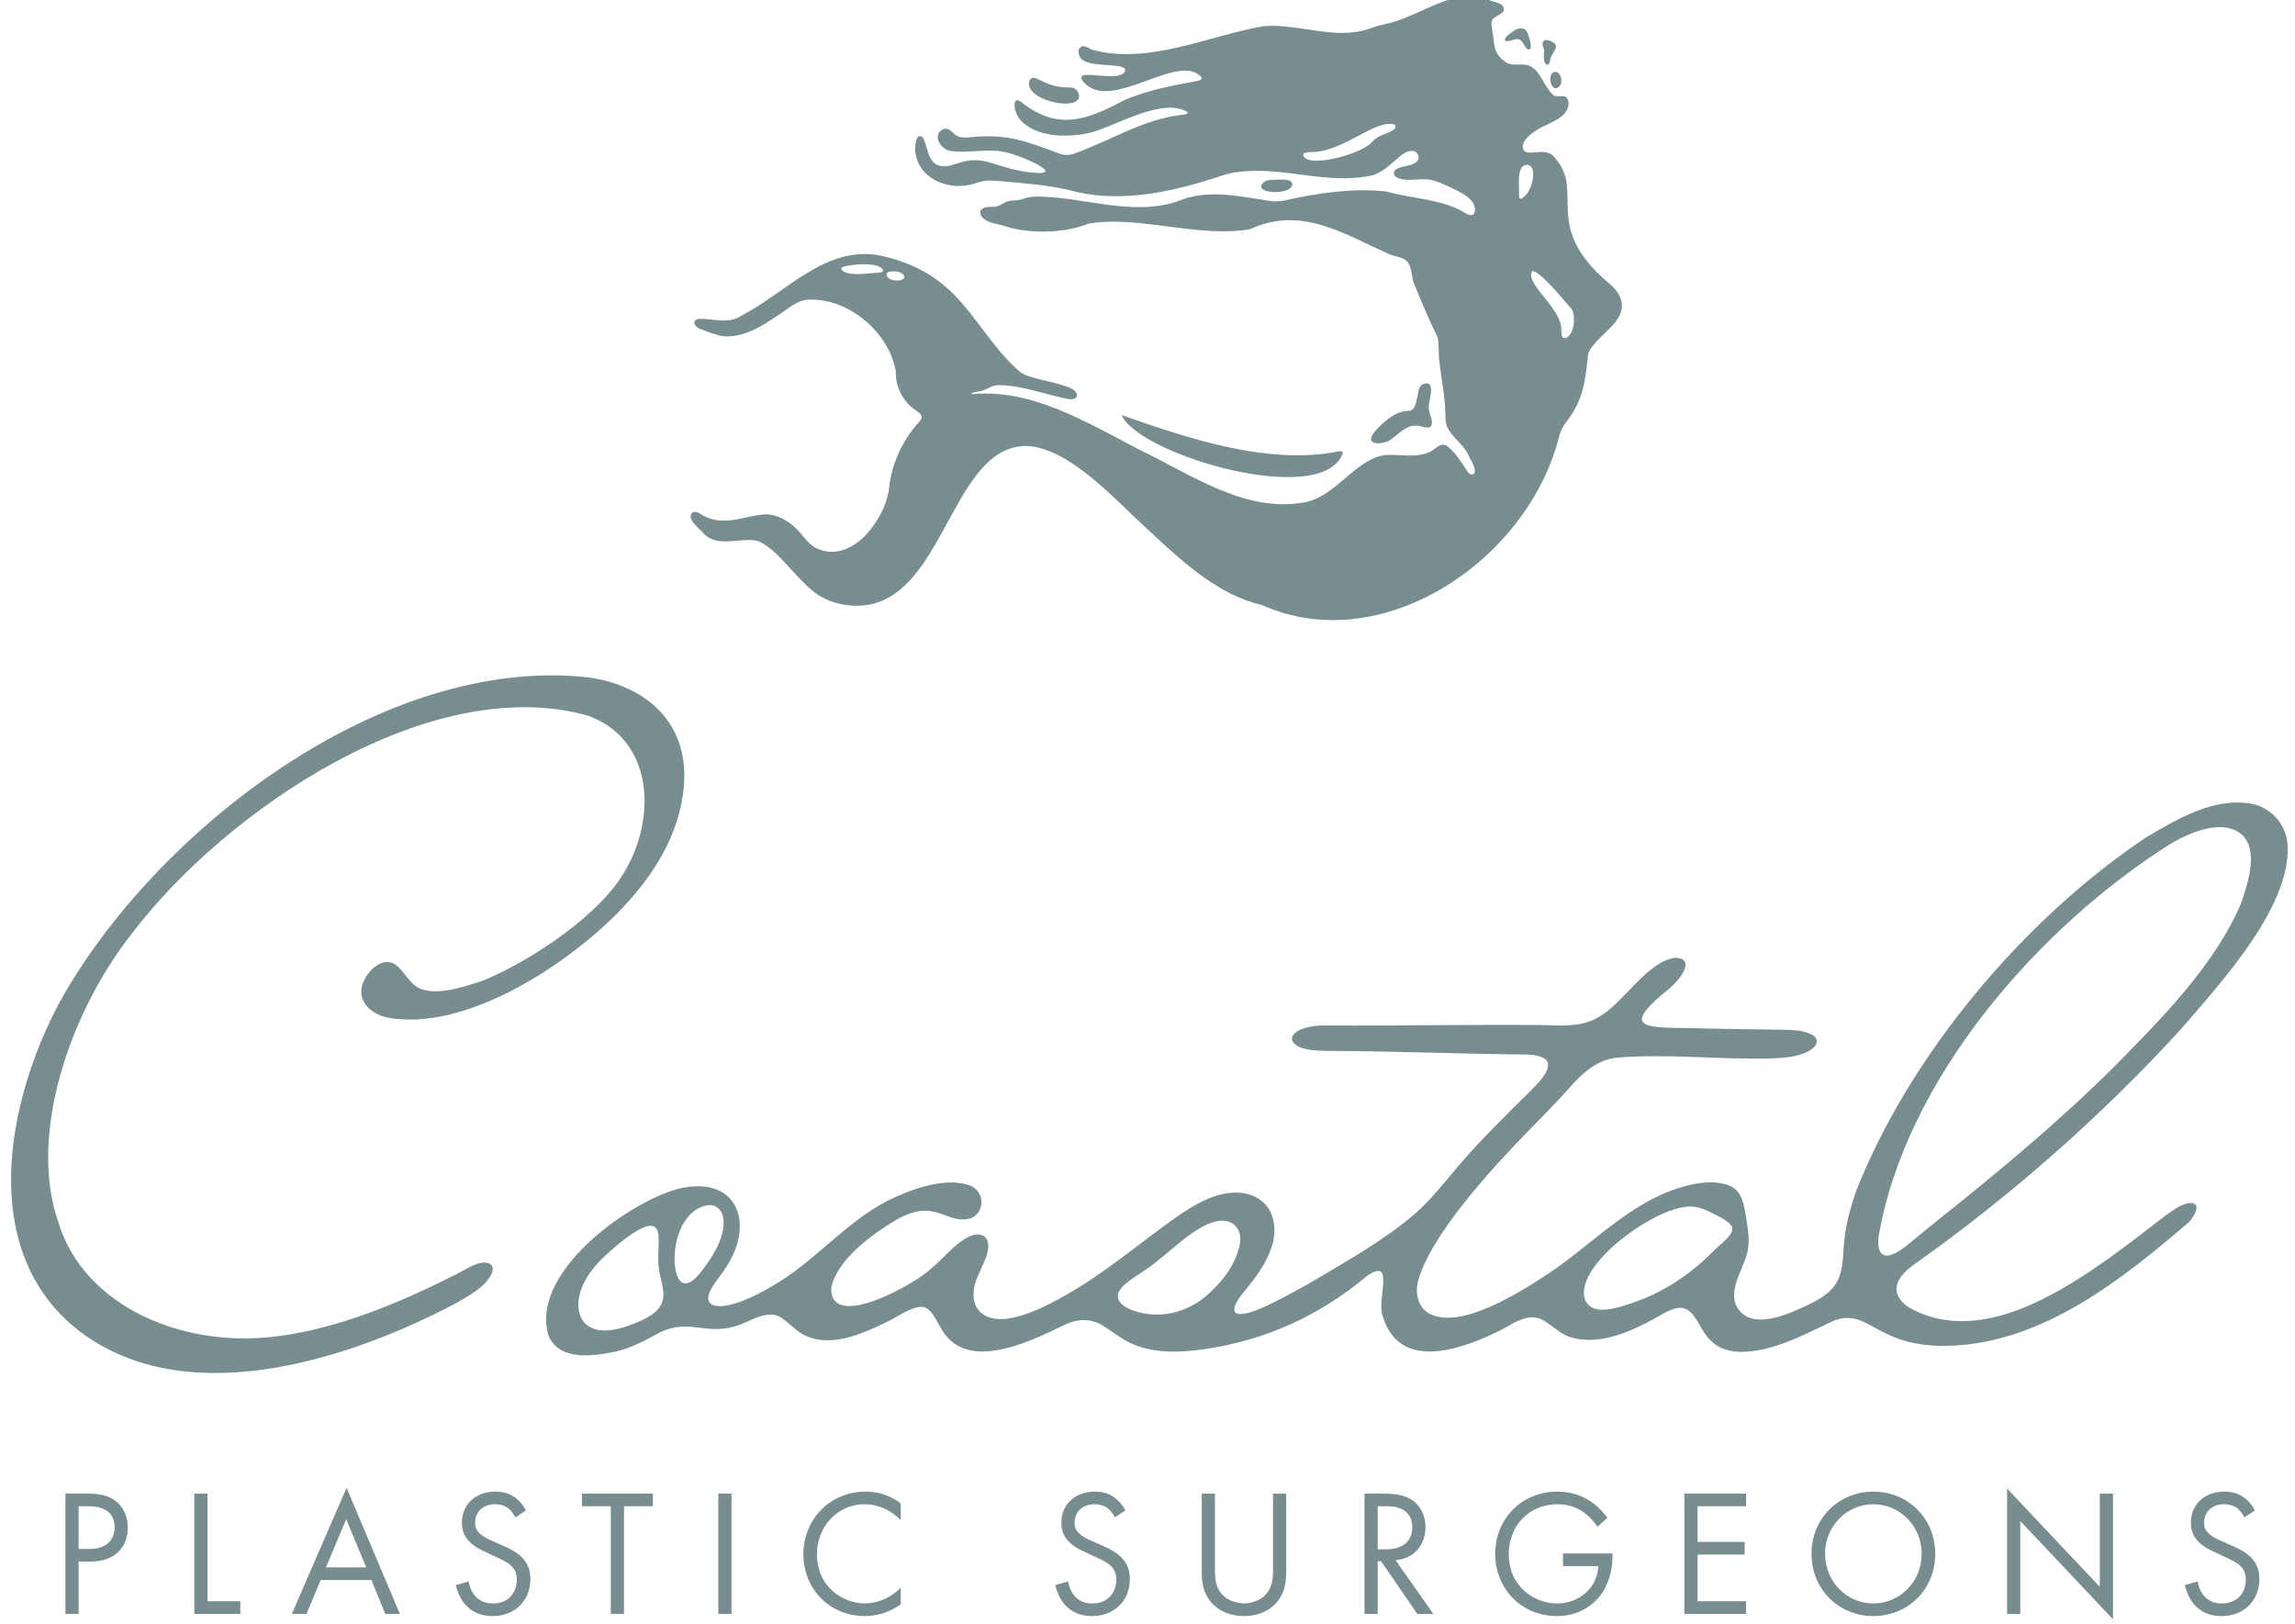 <?xml version="1.0" encoding="utf-8"?>
<svg xmlns="http://www.w3.org/2000/svg" width="270" height="191" viewBox="0 0 270 191" fill="none">
<g clip-path="url(#clip0_10196_5758)">
<path d="M57.741 148.75C58.002 148.97 58.046 149.369 57.833 149.864C57.011 151.536 55 152.506 53.434 153.425C40.56 160.18 21.229 166.296 8.758 156.135C-2.603 146.674 0.86 129.433 6.999 117.927C18.206 97.721 45.074 76.944 69.337 79.7C76.814 80.831 81.545 85.864 80.318 93.634C79.532 99.026 76.324 103.705 72.557 107.506C66.383 113.706 54.648 121.398 45.575 119.708C43.484 119.263 41.831 117.602 42.777 115.463C43.443 113.879 45.417 112.282 46.866 113.766C47.634 114.479 48.224 115.666 49.207 116.195C51.231 117.262 54.629 116.072 56.699 115.41C61.865 113.348 69.637 108.277 72.868 103.498C77.331 97.078 77.233 87.152 69.223 84.207C50.615 78.935 26.475 95.342 15.486 109.867C8.135 119.192 3.218 133.751 6.944 144.015C9.445 151.933 17.677 156.826 27.026 157.408C35.868 157.951 45.628 153.977 53.407 150.039C54.584 149.526 56.567 147.98 57.732 148.739L57.744 148.75H57.741Z" fill="#788D8F"/>
<path d="M256.682 120.964C247.364 131.196 236.421 140.834 225.075 148.837C224.007 149.619 222.73 150.922 223.222 152.231C223.408 152.795 223.886 153.324 224.504 153.771C234.383 159.408 246.49 149.33 254.798 142.979C255.753 142.301 257 141.356 257.988 141.553C258.881 141.79 258.182 143.036 257.577 143.722C249.634 150.571 240.458 157.788 229.792 158.304C220.618 158.726 220.069 153.81 215.8 155.345C212.881 156.687 209.842 158.382 206.657 158.879C199.407 160.051 200.698 154.106 197.719 153.847C196.609 153.871 195.503 154.672 194.502 155.199C191.52 156.823 187.896 158.347 184.619 157.266C183.552 156.881 182.677 156.009 181.759 155.445C179.728 154.079 177.68 156.064 175.809 156.842C171.356 158.945 164.559 161.151 162.668 154.825C161.937 152.877 164.193 147.765 160.804 150.128C155.196 154.793 148.937 157.667 141.658 158.724C138.758 159.13 135.649 159.267 132.958 157.98C131.807 157.451 130.757 156.552 129.739 155.948C128.278 155.021 126.672 155.156 125.17 155.892C120.84 157.998 113.324 161.659 110.515 155.909C109.938 154.982 109.471 153.718 108.319 153.741C107.029 153.839 105.708 154.837 104.531 155.421C101.394 156.946 97.448 158.783 94.195 156.828C93.499 156.376 92.882 155.722 92.244 155.256C90.4 153.702 88.355 155.546 86.452 156.038C82.853 157.116 80.753 154.896 77.077 157.052C75.603 157.861 74.044 158.651 72.408 159.004C69.807 159.54 65.909 160.142 64.568 157.229C62.205 149.977 73.512 141.644 79.637 139.896C86.567 138.097 88.957 143.718 85.41 149.102C84.634 150.413 82.078 152.918 84.048 153.582C84.84 153.76 85.559 153.6 86.42 153.361C87.994 152.881 89.534 152.079 90.952 151.243C95.825 148.422 99.439 143.836 104.447 141.242C107.112 139.942 110.865 138.521 113.853 139.369C115.811 139.91 116.026 142.467 114.288 143.293C111.222 144.215 110.238 140.789 105.431 143.515C102.555 145.235 98.449 148.178 97.783 151.568C97.726 156.698 107.858 150.927 109.512 149.263C110.973 148.095 112.2 146.416 113.863 145.554C115.269 144.817 116.517 145.321 116.226 147.051C116.065 148.031 115.56 148.932 115.12 149.943C113.629 153.073 115.003 155.63 118.628 155.113C121.051 154.725 123.352 153.515 125.481 152.306C130.144 149.642 134.131 146.206 138.443 143.141C140.867 141.48 143.915 139.684 146.926 140.501C147.501 140.67 148.04 140.951 148.495 141.341C150.098 142.643 150.24 145.121 149.505 146.984C148.939 148.543 147.976 149.97 146.913 151.269C146.409 151.974 144.721 153.673 145.36 154.439C145.949 154.862 147.504 154.271 148.33 153.928C150.368 153.021 152.326 151.942 154.261 150.844C158.374 148.397 162.757 145.965 166.398 142.853C168.385 141.129 170.009 138.991 171.72 136.997C174.294 134.006 177.108 131.237 179.938 128.459C180.787 127.594 182.29 126.204 182.102 125.064C181.862 124.238 180.52 124.104 179.633 124.058C171.852 123.989 164.071 123.656 156.288 123.633C155.051 123.606 153.371 123.615 152.416 122.901C151.855 122.472 151.862 121.907 152.425 121.46C153.176 120.85 154.673 120.64 155.764 120.634C164.16 120.702 172.562 120.513 180.953 120.586C183.327 120.599 185.871 120.949 187.998 119.691C190.969 118.106 193.707 113.099 197.115 112.67C199.593 112.78 197.577 115.318 196.462 116.235C190.925 120.718 192.864 120.926 198.571 120.942C202.335 121.047 206.109 121.09 209.879 121.142C210.884 121.158 212.043 121.22 212.927 121.597C214.225 122.162 213.891 123.136 212.583 123.764C211.331 124.355 209.911 124.441 208.546 124.512C202.503 124.706 196.126 123.9 190.048 124.446C187.838 124.751 186.142 126.252 184.721 127.886C183.007 129.788 181.22 131.618 179.416 133.45C175.509 137.492 168.218 145.362 166.805 150.81C166.489 152.145 166.837 153.719 168.003 154.444C171.617 156.666 178.958 151.933 182.113 149.87C187.893 146.012 192.855 140.212 200.025 139.178C201.553 138.963 203.382 139.121 204.294 140.031C205.065 140.82 205.198 142.043 205.409 143.095C205.619 144.641 205.96 146.003 205.477 147.694C204.941 149.476 203.561 151.442 204.17 153.397C205.66 156.8 210.28 154.659 212.718 153.507C213.689 153.034 214.703 152.489 215.439 151.709C216.778 150.374 216.801 148.36 216.913 146.572C217.085 144.302 217.653 142.155 218.388 140.072C224.774 123.896 238.235 108.048 252.437 98.54C256.208 96.309 260.582 93.708 264.999 94.579C267.454 95.13 269.174 97.265 269.142 99.859C269.203 107.045 261.214 115.686 256.698 120.939L256.675 120.964H256.682ZM248.604 125.614C254.074 120.061 260.481 113.694 263.641 106.305C264.379 104.174 265.642 100.461 264.028 98.48C262.89 97.148 260.966 97.123 259.306 97.555C257.988 97.896 256.737 98.489 255.544 99.153C239.879 108.981 224.094 126.957 220.976 145.666C220.794 148.916 223.029 147.621 224.585 146.314C225.505 145.566 226.394 144.808 227.316 144.076C234.69 138.209 241.878 132.275 248.58 125.637L248.604 125.612V125.614ZM83.244 141.783C80.407 142.303 79.285 145.753 79.358 148.376C79.495 150.869 80.528 152.058 82.395 149.724C83.794 147.967 85.189 145.771 85.131 143.681C85.126 142.627 84.41 141.633 83.274 141.779L83.244 141.783ZM203.797 144.438C203.62 143.79 202.42 143.211 201.754 142.864C200.802 142.394 199.899 141.947 198.841 141.94C195.796 141.995 191.324 145.066 189.21 147.153C188.047 148.321 186.842 149.688 186.435 151.312C186.123 152.566 186.544 153.744 187.861 154.017C189.214 154.266 190.744 153.707 192.063 153.271C195.736 152.039 198.866 149.909 201.532 147.229C202.157 146.555 203.952 145.328 203.803 144.454L203.799 144.438H203.797ZM143.732 143.613C140.87 143.667 137.341 147.715 134.888 149.293C133.87 150.035 132.225 150.899 131.683 151.868C131.028 152.943 132.257 153.812 133.249 154.148C136.336 155.277 139.704 154.453 142.141 152.252C143.853 150.733 145.395 148.709 145.851 146.432C146.162 144.949 145.388 143.576 143.762 143.613H143.73H143.732ZM76.672 144.21C75.685 144.09 73.879 145.461 72.889 146.25C70.755 148.006 68.401 150.151 68.062 153.025C67.975 153.956 68.147 154.923 68.765 155.626C70.386 157.314 73.425 156.257 75.367 155.389C76.157 155.023 77.011 154.558 77.535 153.871C78.593 152.5 77.705 150.794 77.517 149.256C77.41 148.536 77.43 147.772 77.467 147.021C77.474 145.819 77.694 144.395 76.695 144.213H76.674L76.672 144.21Z" fill="#788D8F"/>
<path d="M131.96 48.833C139.813 51.598 149.282 54.777 157.525 53.096C157.798 53.058 157.972 53.097 157.992 53.242C155.835 59.918 134.016 53.553 131.953 48.835H131.961L131.96 48.833Z" fill="#788D8F"/>
<path d="M167.117 45.427C167.315 45.185 167.664 45.056 167.969 45.115C168.538 45.237 168.38 46.248 168.178 47.13C168.063 47.625 168.048 48.147 168.204 48.633C168.394 49.214 168.85 50.401 167.804 50.296C167.617 50.278 167.414 50.218 167.222 50.168C165.562 49.688 164.685 51.034 163.45 51.834C162.838 52.222 160.75 52.476 161.441 51.192C161.668 50.793 162.012 50.46 162.332 50.137C162.827 49.642 163.385 49.175 164.017 48.817C165.738 47.837 166.16 49.01 166.62 47.251C166.684 47.009 166.742 46.745 166.791 46.499C166.883 46.113 166.871 45.752 167.104 45.442L167.117 45.427Z" fill="#788D8F"/>
<path d="M183.401 10.221C182.419 11.008 181.981 8.646 182.887 8.453C183.681 8.402 183.939 9.748 183.419 10.206L183.401 10.221Z" fill="#788D8F"/>
<path d="M176.759 1.478C175.786 2.213 175.219 1.975 175.565 3.548C175.872 5.122 175.536 6.11 177.019 7.217C177.898 8.009 179.293 7.217 180.223 7.893C181.277 8.548 181.694 10.237 182.715 11.157C183.1 11.466 183.616 11.247 184.048 11.327C184.581 11.488 184.605 12.239 184.452 12.707C183.918 14.187 181.703 14.582 180.503 15.499C180.033 15.817 179.588 16.162 179.331 16.641C178.921 17.369 179.198 18.015 180.08 17.953C181.095 17.902 182.209 17.629 182.912 18.553C185.23 21.105 183.931 23.648 184.736 26.89C185.007 27.986 185.522 29.164 186.495 30.448C187.335 31.564 188.229 32.434 189.315 33.348C189.949 33.856 190.549 34.587 190.731 35.369C191.374 37.91 187.883 39.345 186.851 41.538C186.508 44.66 186.359 46.959 184.295 49.605C183.868 50.15 183.556 50.765 183.403 51.435C179.73 65.934 162.554 77.522 148.425 71.162C143.704 70.106 139.528 66.528 135.312 62.547C131.206 58.837 125.813 52.636 120.742 52.465C112.692 52.474 111.324 67.434 103.85 70.639C101.761 71.591 98.943 71.402 96.972 70.389C94.137 69.15 91.238 63.811 88.644 63.551C86.673 63.358 84.192 64.404 82.725 62.692C82.215 62.133 80.698 60.999 81.468 60.288C81.672 60.179 81.919 60.215 82.198 60.331C84.901 62.189 87.398 60.691 89.893 60.523C91.374 60.38 93.104 61.447 94.124 62.657C94.82 63.468 95.372 64.303 96.427 64.652C100.293 66.104 103.963 61.342 104.582 57.638C104.794 54.773 106.129 51.852 108.054 49.725C108.22 49.545 108.431 49.288 108.426 49.075C108.431 48.704 108.017 48.481 107.747 48.28C106.292 47.333 105.306 45.505 105.396 43.711C104.611 39.083 99.779 34.988 95.028 35.259C93.738 35.34 92.732 36.333 91.657 37.005C89.65 38.361 87.398 39.843 84.885 39.531C84.001 39.307 83.059 38.986 82.203 38.621C81.887 38.467 81.6 38.102 81.706 37.797C81.784 37.624 81.989 37.542 82.189 37.52C83.939 37.427 85.635 38.228 87.318 37.087C92.582 34.342 97.291 28.691 103.773 30.109C106.032 30.593 108.476 31.609 110.302 32.975C114.192 35.823 115.941 40.048 119.714 43.499C120.029 43.776 120.331 43.982 120.706 44.138C121.588 44.504 123.049 44.778 124.313 45.113C125.134 45.381 126.761 45.667 126.701 46.585C126.586 47.051 125.837 47 125.433 46.896C122.739 46.342 120.273 45.329 117.421 45.309C116.688 45.309 116.112 45.824 115.49 45.991C115.178 46.068 114.826 46.087 114.524 46.181C114.297 46.247 114.239 46.327 114.38 46.368C121.32 45.728 127.601 49.543 134.015 52.89C140.199 55.83 146.537 60.443 153.615 59.069C157.293 58.325 159.68 53.695 163.243 53.514C165.275 53.486 167.345 53.971 168.869 52.749C169.341 52.306 169.944 52.123 170.442 52.625C171.253 53.313 171.974 54.406 172.52 55.291C172.671 55.52 172.847 55.779 173.113 55.828C173.332 55.873 173.512 55.637 173.511 55.389C173.469 54.715 172.954 54.001 172.669 53.367C172.072 52.208 170.843 51.447 170.29 50.284C170.069 49.803 170.052 49.267 170.049 48.744C170.034 46.721 169.559 44.64 169.346 42.583C169.194 41.623 169.349 40.602 169.12 39.674C168.158 37.688 167.297 35.658 166.458 33.62C165.99 32.692 166.213 31.441 165.469 30.69C164.929 30.207 164.079 30.18 163.431 29.903C158.06 27.486 153.017 24.178 147.076 26.967C146.243 27.134 145.395 27.17 144.538 27.197C139.092 27.363 133.368 25.456 128.102 26.296C125.368 27.434 121.132 27.571 118.215 26.605C117.48 26.366 116.511 26.265 115.886 25.846C115.297 25.478 115.015 24.693 115.845 24.423C116.137 24.328 116.457 24.332 116.762 24.33C117.437 24.375 117.899 23.955 118.471 23.707C119.044 23.509 119.658 23.654 120.245 23.428C120.748 23.274 121.267 23.118 121.799 23.122C127.307 23.081 133.125 25.533 138.621 23.66C142.085 22.18 145.842 23.123 149.415 23.636C150.099 23.745 150.787 23.688 151.454 23.51C155.191 22.688 159.224 22.108 163.068 22.524C166.224 23.414 169.708 23.398 172.397 25.066C172.698 25.263 173.189 25.458 173.403 25.133C173.47 25.043 173.51 24.933 173.528 24.82C173.639 23.339 171.705 22.58 170.593 22.009C169.706 21.646 168.868 21.176 167.933 21.11C166.75 20.983 165.252 21.465 164.207 20.79C163.784 20.497 164.004 19.969 164.417 19.816C165.091 19.491 166.242 19.538 166.702 18.986C167.129 18.527 166.803 17.762 166.16 17.759C165.662 17.722 165.197 17.994 164.816 18.297C163.737 19.166 162.753 20.267 161.39 20.646C155.988 21.769 151.101 19.559 145.716 20.226C144.77 20.318 143.849 20.622 142.981 20.914C137.425 22.701 131.372 23.96 125.678 22.33C122.947 21.728 120.185 21.531 117.384 21.281C116.862 21.252 116.334 21.199 115.815 21.281C115.213 21.367 114.649 21.64 114.038 21.753C111.373 22.336 108.086 20.945 107.707 17.992C107.55 17.45 107.753 15.382 108.582 16.189C109.143 17.236 109.134 18.865 110.246 19.391C112.097 20.184 113.245 17.995 116.807 19.229C117.914 19.572 119.026 19.916 120.215 20.14C126.919 21.207 119.589 17.954 117.762 17.808C115.909 17.517 113.748 18.038 111.846 17.762C110.941 17.633 110.054 16.573 110.4 15.741C110.56 15.341 111.031 15.07 111.44 15.159C111.953 15.274 112.29 16 112.896 16.101C113.352 16.224 113.834 16.176 114.298 16.134C118.571 15.697 120.882 16.685 124.689 18.092C125.319 18.302 125.951 18.251 126.551 18.009C130.8 16.458 134.529 14.033 138.993 13.517C139.2 13.468 139.705 13.464 139.724 13.289C139.706 13.114 139.427 13.027 139.123 12.897C138.017 12.51 136.715 12.678 135.537 12.973C133.031 13.607 130.756 14.843 128.482 15.561C125.894 16.222 121.877 16.282 119.961 14.018C119.571 13.485 119.126 12.48 119.499 11.845C119.624 11.734 119.845 11.8 120.109 11.976C124.347 15.352 127.679 14.251 132.339 11.745C135.04 10.607 138.199 9.984 140.883 9.52C141.546 9.412 141.466 9.058 141.02 8.777C138.041 6.526 130.437 13.329 127.404 9.557C127.232 9.313 127.146 9.129 127.266 8.985C127.632 8.354 132.253 9.734 132.391 8.195C132.104 7.358 128.468 7.973 127.3 7C126.782 6.606 126.644 5.405 127.517 5.453C127.829 5.485 128.145 5.697 128.458 5.841C135.106 7.674 142.115 4.216 148.581 3.091C152.728 2.706 157.09 4.793 161.12 3.367C161.654 3.174 162.196 2.997 162.752 2.881C165.721 2.324 168.31 0.452 171.202 -0.24C172.285 -0.472 173.533 -0.685 174.61 -0.241C174.85 -0.144 175.085 -0.032 175.326 0.063C175.839 0.282 176.451 0.307 176.749 0.658C176.953 0.88 176.997 1.233 176.774 1.461L176.761 1.475L176.759 1.478ZM164.088 14.655C161.785 13.946 158.016 17.964 154.131 17.893C153.835 17.904 153.286 17.936 153.319 18.26C153.758 19.82 159.838 18.24 161.284 16.837C161.523 16.601 161.689 16.395 162.005 16.197C162.595 15.755 164.632 15.374 164.098 14.663L164.087 14.655H164.088ZM178.817 23.365C178.919 23.424 179.079 23.329 179.183 23.255C180.041 22.645 180.6 20.904 180.286 19.907C180.057 19.152 179.112 19.27 178.886 19.979C178.629 20.655 178.696 21.612 178.709 22.35C178.733 22.706 178.667 23.283 178.809 23.359L178.817 23.365ZM103.83 31.957C103.924 31.878 103.897 31.756 103.832 31.661C103.313 30.882 100.494 31.022 99.3 31.364C98.871 31.473 98.892 31.713 99.243 31.927C100.161 32.502 102.04 32.142 103.345 32.076C103.503 32.066 103.712 32.047 103.819 31.965L103.829 31.957H103.83ZM180.233 31.898C179.443 33.53 183.769 36.209 183.687 38.888C183.693 39.072 183.693 39.294 183.736 39.454C183.797 39.736 184.021 39.828 184.252 39.736C185.203 39.382 185.426 37.13 184.89 36.333C184.11 35.519 181.192 31.797 180.242 31.894L180.233 31.898ZM104.338 32.144C104.064 32.978 105.912 33.254 106.331 32.747C106.437 32.609 106.37 32.425 106.264 32.302C105.953 31.93 105.262 31.87 104.715 31.952C104.581 31.972 104.426 32.017 104.347 32.129L104.338 32.144Z" fill="#788D8F"/>
<path d="M121.444 9.167C121.625 9.115 121.858 9.193 122.04 9.279C123.269 9.874 124.182 10.294 125.605 10.282C125.785 10.282 125.974 10.284 126.147 10.323C126.742 10.392 127.158 11.223 126.853 11.672C126.042 12.956 120.644 11.676 121.084 9.62C121.121 9.427 121.239 9.225 121.426 9.17L121.444 9.165V9.167Z" fill="#788D8F"/>
<path d="M148.862 21.306C149.105 21.178 149.377 21.181 149.748 21.153C150.14 21.129 150.564 21.108 150.962 21.129C151.402 21.173 151.917 21.18 152.034 21.588C152.068 21.868 151.881 22.097 151.62 22.258C150.375 22.965 147.156 22.522 148.844 21.316L148.862 21.306Z" fill="#788D8F"/>
<path d="M178.103 3.623C178.731 3.205 179.492 3.185 179.744 3.972C179.89 4.427 180.358 5.653 179.927 5.821C179.527 5.976 179.204 4.817 178.698 4.62C178.26 4.449 177.267 5.098 177.068 4.74C176.882 4.407 178.104 3.622 178.104 3.622L178.103 3.623Z" fill="#788D8F"/>
<path d="M181.675 4.779C181.969 4.582 182.432 4.811 182.732 4.993C183.386 5.422 182.911 5.894 182.578 6.499C182.334 6.943 182.338 7.62 182.052 7.606C181.744 7.591 181.532 7.174 181.671 6.068C181.718 5.687 181.2 5.098 181.675 4.779Z" fill="#788D8F"/>
<path d="M10.233 175.712C11.639 175.712 12.812 175.881 13.757 176.709C14.784 177.599 15.036 178.853 15.036 179.743C15.036 181.737 13.799 183.71 10.611 183.71H9.247V189.863H7.696V175.712H10.234H10.233ZM9.246 182.225H10.526C12.372 182.225 13.483 181.292 13.483 179.657C13.483 177.409 11.406 177.197 10.399 177.197H9.246V182.225Z" fill="#788D8F"/>
<path d="M24.412 175.712V188.378H28.271V189.863H22.858V175.712H24.41H24.412Z" fill="#788D8F"/>
<path d="M43.689 185.875H37.731L36.053 189.863H34.333L40.774 175.033L47.046 189.863H45.326L43.689 185.875ZM43.082 184.39L40.733 178.726L38.342 184.39H43.083H43.082Z" fill="#788D8F"/>
<path d="M60.638 178.512C60.45 178.129 60.134 177.705 59.819 177.45C59.546 177.239 59.044 176.963 58.247 176.963C56.862 176.963 55.898 177.832 55.898 179.147C55.898 179.699 56.045 180.018 56.422 180.378C56.841 180.801 57.366 181.035 57.89 181.268L59.232 181.863C60.05 182.224 60.805 182.605 61.392 183.2C62.106 183.921 62.399 184.749 62.399 185.767C62.399 188.377 60.49 190.117 57.973 190.117C57.05 190.117 55.896 189.926 54.932 188.972C54.24 188.294 53.821 187.318 53.631 186.469L55.142 186.045C55.246 186.787 55.582 187.425 55.981 187.849C56.59 188.465 57.283 188.634 57.995 188.634C59.903 188.634 60.805 187.254 60.805 185.833C60.805 185.197 60.617 184.645 60.112 184.179C59.713 183.798 59.168 183.542 58.435 183.203L57.176 182.609C56.631 182.354 55.939 182.057 55.309 181.442C54.7 180.848 54.343 180.191 54.343 179.129C54.343 176.945 55.999 175.479 58.266 175.479C59.125 175.479 59.818 175.649 60.51 176.117C61.076 176.498 61.559 177.071 61.873 177.687L60.636 178.515L60.638 178.512Z" fill="#788D8F"/>
<path d="M73.413 177.197V189.863H71.861V177.197H68.463V175.712H76.812V177.197H73.414H73.413Z" fill="#788D8F"/>
<path d="M86.061 175.712V189.863H84.51V175.712H86.061Z" fill="#788D8F"/>
<path d="M105.969 178.831C105.529 178.386 104.858 177.855 104.144 177.515C103.409 177.175 102.55 176.963 101.731 176.963C98.5 176.963 96.109 179.593 96.109 182.86C96.109 186.701 99.193 188.631 101.753 188.631C102.697 188.631 103.62 188.355 104.353 187.974C105.151 187.572 105.717 187.041 105.969 186.786V188.738C104.417 189.863 102.802 190.118 101.753 190.118C97.599 190.118 94.515 186.936 94.515 182.841C94.515 178.746 97.641 175.479 101.836 175.479C102.676 175.479 104.291 175.585 105.969 176.878V178.829V178.831Z" fill="#788D8F"/>
<path d="M131.162 178.512C130.974 178.129 130.658 177.705 130.344 177.45C130.071 177.239 129.568 176.963 128.771 176.963C127.386 176.963 126.423 177.832 126.423 179.147C126.423 179.699 126.57 180.018 126.946 180.378C127.365 180.801 127.891 181.035 128.414 181.268L129.756 181.863C130.575 182.224 131.329 182.605 131.917 183.2C132.631 183.921 132.923 184.749 132.923 185.767C132.923 188.377 131.015 190.117 128.498 190.117C127.575 190.117 126.421 189.926 125.457 188.972C124.764 188.294 124.345 187.318 124.156 186.469L125.666 186.045C125.771 186.787 126.107 187.425 126.506 187.849C127.115 188.465 127.807 188.634 128.519 188.634C130.427 188.634 131.329 187.254 131.329 185.833C131.329 185.197 131.141 184.645 130.637 184.179C130.238 183.798 129.693 183.542 128.959 183.203L127.701 182.609C127.156 182.354 126.463 182.057 125.833 181.442C125.224 180.848 124.867 180.191 124.867 179.129C124.867 176.945 126.524 175.479 128.791 175.479C129.65 175.479 130.342 175.649 131.035 176.117C131.601 176.498 132.084 177.071 132.398 177.687L131.161 178.515L131.162 178.512Z" fill="#788D8F"/>
<path d="M142.931 184.39C142.931 185.578 142.931 186.872 144.042 187.827C144.608 188.314 145.574 188.633 146.35 188.633C147.126 188.633 148.091 188.314 148.658 187.827C149.769 186.872 149.769 185.578 149.769 184.39V175.714H151.32V184.816C151.32 186.003 151.194 187.15 150.44 188.211C149.6 189.377 148.132 190.12 146.35 190.12C144.567 190.12 143.097 189.377 142.26 188.211C141.505 187.15 141.379 186.005 141.379 184.816V175.714H142.931V184.39Z" fill="#788D8F"/>
<path d="M162.773 175.712C163.718 175.712 165.122 175.776 166.171 176.497C166.99 177.049 167.703 178.13 167.703 179.636C167.703 181.799 166.297 183.391 164.179 183.539L168.626 189.861H166.739L162.48 183.667H162.081V189.861H160.529V175.71H162.773V175.712ZM162.081 182.268H163.066C164.996 182.268 166.15 181.335 166.15 179.679C166.15 178.893 165.919 178.108 165.039 177.599C164.41 177.238 163.696 177.197 163.025 177.197H162.081V182.268Z" fill="#788D8F"/>
<path d="M183.875 182.755H189.707V183.095C189.707 184.666 189.246 186.363 188.365 187.572C187.946 188.145 186.371 190.118 183.164 190.118C179.01 190.118 175.906 186.915 175.906 182.798C175.906 178.682 179.033 175.479 183.206 175.479C184.548 175.479 186.121 175.819 187.486 176.878C188.115 177.366 188.702 178.003 189.102 178.553L187.948 179.615C187.548 179.041 187.089 178.532 186.627 178.151C185.956 177.599 184.907 176.963 183.229 176.963C179.853 176.963 177.502 179.531 177.502 182.819C177.502 186.681 180.543 188.633 183.187 188.633C185.054 188.633 186.67 187.678 187.467 186.256C187.719 185.811 187.99 185.132 188.033 184.24H183.879V182.755H183.875Z" fill="#788D8F"/>
<path d="M205.42 177.197H199.714V181.397H205.253V182.882H199.714V188.376H205.42V189.861H198.162V175.71H205.42V177.195V177.197Z" fill="#788D8F"/>
<path d="M213.118 182.798C213.118 178.577 216.37 175.479 220.396 175.479C224.423 175.479 227.675 178.577 227.675 182.798C227.675 187.02 224.444 190.118 220.396 190.118C216.349 190.118 213.118 186.998 213.118 182.798ZM214.712 182.798C214.712 186.044 217.251 188.633 220.396 188.633C223.542 188.633 226.081 186.044 226.081 182.798C226.081 179.552 223.542 176.963 220.396 176.963C217.251 176.963 214.712 179.552 214.712 182.798Z" fill="#788D8F"/>
<path d="M236.129 189.862V175.118L247.038 186.681V175.713H248.59V190.5L237.681 178.937V189.864H236.129V189.862Z" fill="#788D8F"/>
<path d="M264.047 178.512C263.859 178.129 263.543 177.705 263.229 177.45C262.956 177.239 262.453 176.963 261.656 176.963C260.271 176.963 259.307 177.832 259.307 179.147C259.307 179.699 259.455 180.018 259.831 180.378C260.25 180.801 260.776 181.035 261.299 181.268L262.641 181.863C263.46 182.224 264.214 182.605 264.802 183.2C265.515 183.921 265.808 184.749 265.808 185.767C265.808 188.377 263.9 190.117 261.383 190.117C260.46 190.117 259.306 189.926 258.342 188.972C257.649 188.294 257.23 187.318 257.04 186.469L258.551 186.045C258.656 186.787 258.991 187.425 259.391 187.849C260 188.465 260.692 188.634 261.404 188.634C263.312 188.634 264.214 187.254 264.214 185.833C264.214 185.197 264.026 184.645 263.522 184.179C263.122 183.798 262.577 183.542 261.844 183.203L260.586 182.609C260.041 182.354 259.348 182.057 258.718 181.442C258.109 180.848 257.752 180.191 257.752 179.129C257.752 176.945 259.409 175.479 261.676 175.479C262.535 175.479 263.227 175.649 263.919 176.117C264.486 176.498 264.969 177.071 265.283 177.687L264.046 178.515L264.047 178.512Z" fill="#788D8F"/>
</g>
<defs>
<clipPath id="clip0_10196_5758">
<rect width="269.31" height="191" fill="white"/>
</clipPath>
</defs>
</svg>